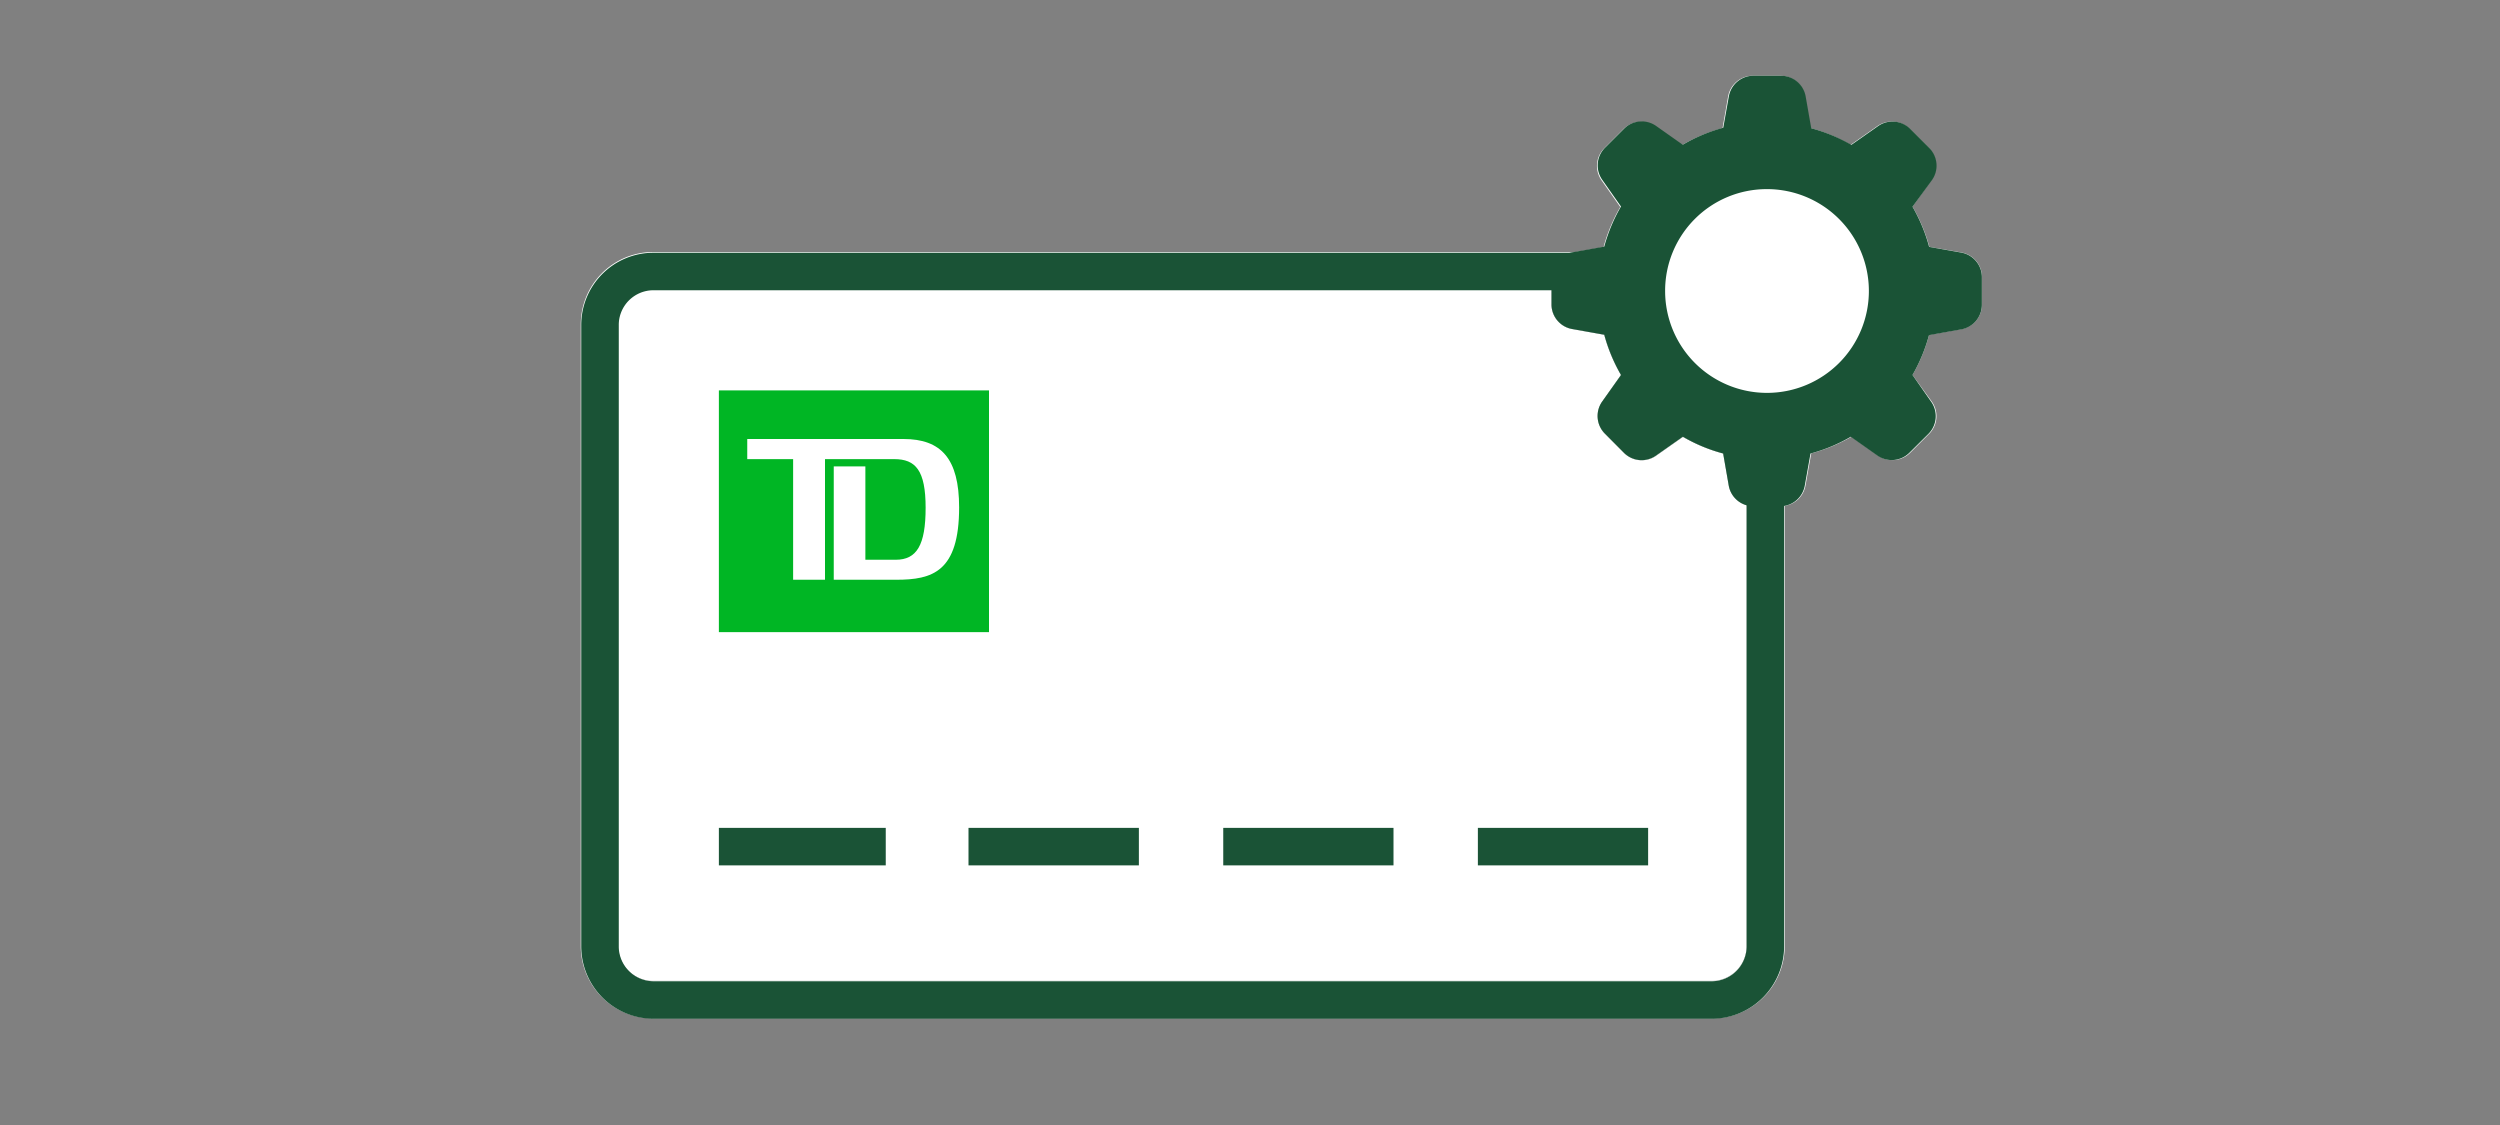 <svg xmlns="http://www.w3.org/2000/svg" viewBox="0 0 200 90"><rect x="0" y="0" width="200" height="90" fill="#808080" stroke="none"/><title>manageAccounts</title><g id="FLT_ART_WORKS" data-name="FLT ART WORKS"><path d="M156.93,20.2l-2.58-.45A13.34,13.34,0,0,0,153,16.53l1.51-2.14a2,2,0,0,0-.22-2.55l-1.55-1.54a2,2,0,0,0-2.54-.22l-2.15,1.51a13.07,13.07,0,0,0-3.21-1.34l-.45-2.55a2,2,0,0,0-2-1.64h-2.19a2,2,0,0,0-1.95,1.64l-.45,2.55a13.57,13.57,0,0,0-3.24,1.36l-2.14-1.5a2,2,0,0,0-2.55.22l-1.54,1.54a2,2,0,0,0-.22,2.54l1.51,2.15a13.3,13.3,0,0,0-1.34,3.21l-2.23.39H52.23a5.79,5.79,0,0,0-5.77,5.78V75.69a5.79,5.79,0,0,0,5.77,5.78H137a5.79,5.79,0,0,0,5.78-5.78V40.47a2,2,0,0,0,1.66-1.62l.46-2.58a13.34,13.34,0,0,0,3.22-1.33l2.14,1.51a2,2,0,0,0,2.55-.22l1.54-1.54a2,2,0,0,0,.21-2.54L153,30a13.34,13.34,0,0,0,1.33-3.22l2.58-.45a2,2,0,0,0,1.65-2V22.16A2,2,0,0,0,156.93,20.2Zm-17.2,55.49A2.79,2.79,0,0,1,137,78.47H52.23a2.78,2.78,0,0,1-2.77-2.78V25.94a2.78,2.78,0,0,1,2.77-2.78h71.89v1.21a2,2,0,0,0,1.64,1.95l2.58.46A13.47,13.47,0,0,0,129.68,30l-1.51,2.15a2,2,0,0,0,.22,2.54l1.54,1.55a2,2,0,0,0,2.56.22l2.15-1.51a13.34,13.34,0,0,0,3.22,1.33l.45,2.58a2,2,0,0,0,1.42,1.56Z" style="fill:#fff"/><path d="M139.73,40.41V75.69A2.79,2.79,0,0,1,137,78.47H52.23a2.78,2.78,0,0,1-2.77-2.78V25.94a2.78,2.78,0,0,1,2.77-2.78h71.89v1.21a2,2,0,0,0,1.64,1.95l2.58.46A13.47,13.47,0,0,0,129.68,30l-1.51,2.15a2,2,0,0,0,.22,2.54l1.54,1.55a2,2,0,0,0,2.56.22l2.15-1.51a13.34,13.34,0,0,0,3.22,1.33l.45,2.58A2,2,0,0,0,139.73,40.41Z" style="fill:#fff"/><path d="M57.51,31.23V50.57H79.12V31.23ZM71.7,46.38h-5V37.31h2.53v7.47h2.43c1.68,0,2.39-1.17,2.39-4.16s-.8-3.89-2.51-3.89H66v9.65H63.45V36.73H59.78V35.12h12.5c3,0,4.45,1.56,4.45,5.47C76.73,45.75,74.59,46.38,71.7,46.38Z" style="fill:#00b624"/><path d="M141.23,34.55V75.69A4.3,4.3,0,0,1,137,80H52.23A4.29,4.29,0,0,1,48,75.69V26a4.28,4.28,0,0,1,4.27-4.28H125" style="fill:none;stroke:#1a5336;stroke-linecap:square;stroke-miterlimit:10;stroke-width:3px"/><line x1="57.51" y1="67.73" x2="70.86" y2="67.73" style="fill:none;stroke:#1a5336;stroke-miterlimit:10;stroke-width:3px"/><line x1="77.48" y1="67.73" x2="91.11" y2="67.73" style="fill:none;stroke:#1a5336;stroke-miterlimit:10;stroke-width:3px"/><line x1="97.86" y1="67.73" x2="111.48" y2="67.73" style="fill:none;stroke:#1a5336;stroke-miterlimit:10;stroke-width:3px"/><line x1="118.23" y1="67.73" x2="131.85" y2="67.73" style="fill:none;stroke:#1a5336;stroke-miterlimit:10;stroke-width:3px"/><path d="M138.31,7.7a2,2,0,0,1,1.95-1.64h2.19a2,2,0,0,1,2,1.64l.45,2.56a13.44,13.44,0,0,1,3.21,1.33l2.15-1.51a2,2,0,0,1,2.54.22l1.55,1.55a2,2,0,0,1,.22,2.54L153,16.54a13.44,13.44,0,0,1,1.33,3.21l2.58.46a2,2,0,0,1,1.64,1.95v2.19a2,2,0,0,1-1.65,2l-2.58.46A13.44,13.44,0,0,1,153,30l1.5,2.15a2,2,0,0,1-.21,2.54l-1.55,1.54a2,2,0,0,1-2.54.22l-2.14-1.51a13,13,0,0,1-3.22,1.34l-.46,2.58a2,2,0,0,1-1.95,1.64h-2.18a2,2,0,0,1-1.95-1.64l-.45-2.58a13,13,0,0,1-3.22-1.34l-2.15,1.51a2,2,0,0,1-2.56-.22l-1.54-1.55a2,2,0,0,1-.22-2.54L129.68,30a13.37,13.37,0,0,1-1.34-3.22l-2.58-.46a2,2,0,0,1-1.64-1.95V22.19a2,2,0,0,1,1.64-2l2.58-.46a13.47,13.47,0,0,1,1.34-3.21l-1.51-2.15a2,2,0,0,1,.22-2.54l1.54-1.54a2,2,0,0,1,2.55-.22l2.14,1.51a13.17,13.17,0,0,1,3.24-1.36Zm-5.1,15.58a8.15,8.15,0,1,0,8.14-8.15A8.13,8.13,0,0,0,133.21,23.28Z" style="fill:#1a5336"/></g></svg>